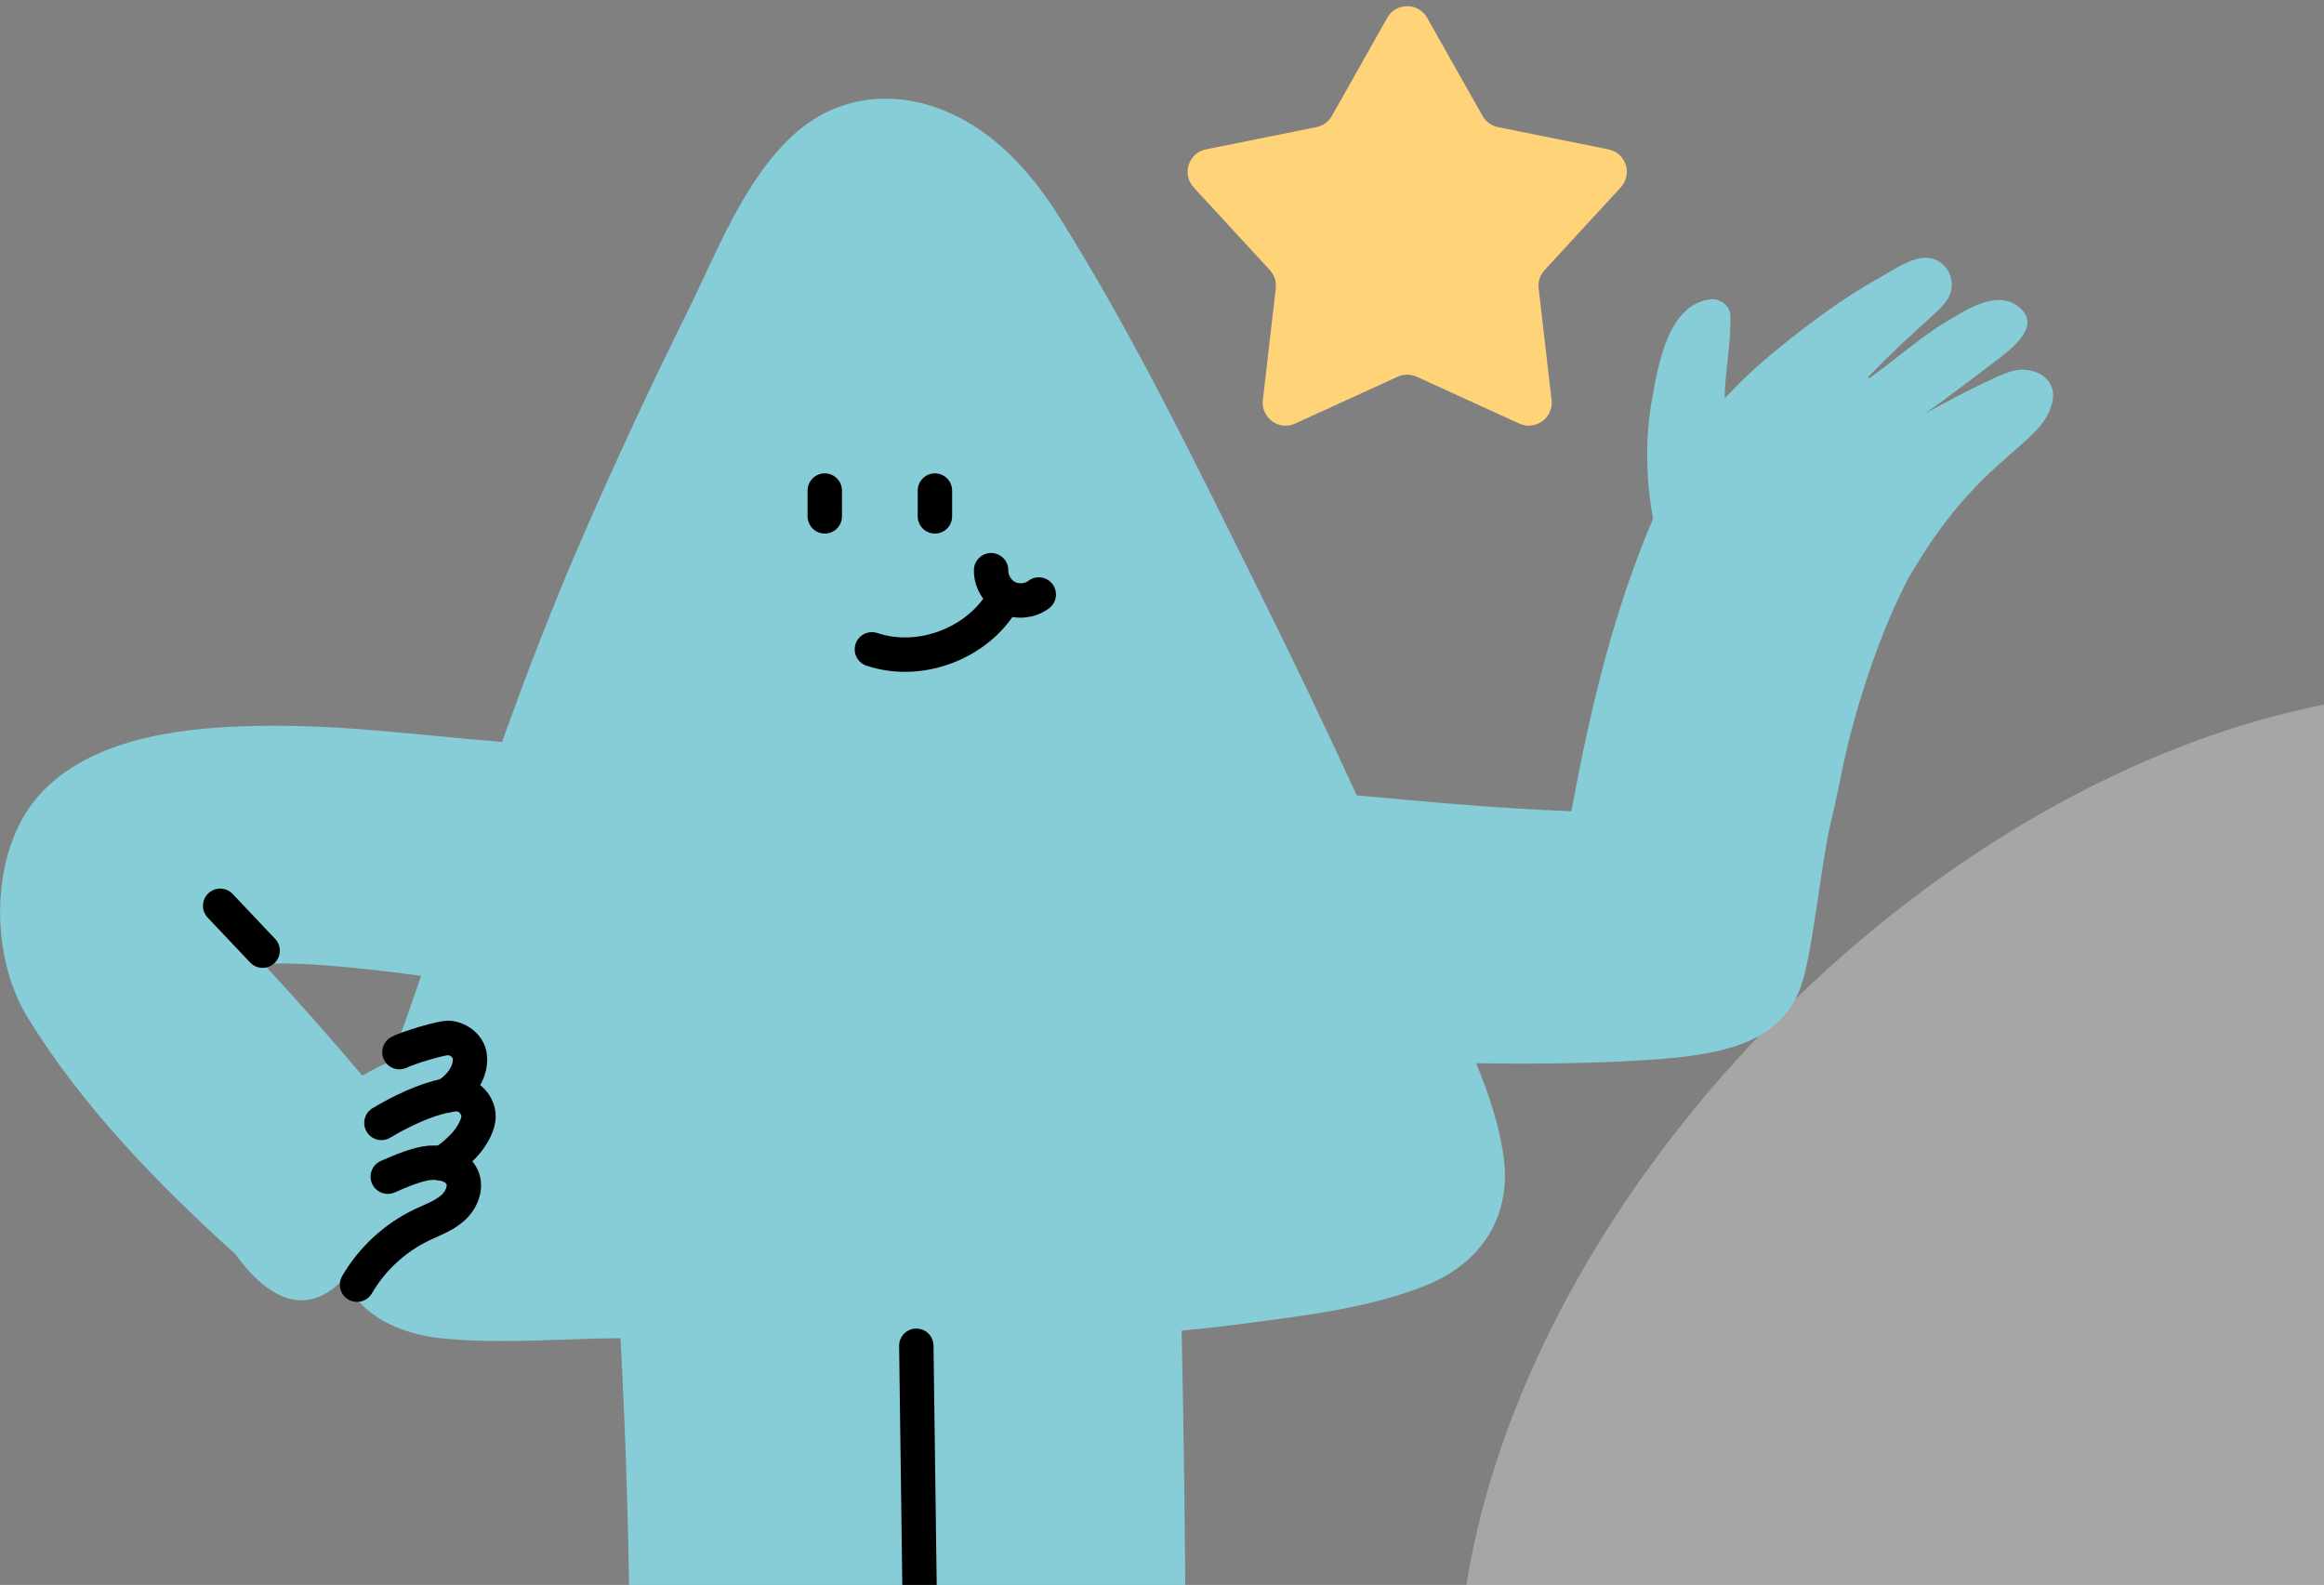 <svg width="283" height="193" viewBox="0 0 283 193" fill="none" xmlns="http://www.w3.org/2000/svg">
    <rect x="0" y="0" width="283" height="193" fill="#808080" stroke="none"/>
    <path fill-rule="evenodd" clip-rule="evenodd" d="M447.437 98.007C473.242 123.816 461.852 177.054 421.997 216.917C382.142 256.78 328.914 268.173 303.11 242.363C299.64 238.893 296.843 234.927 294.697 230.564C257.47 259.056 213.932 264.936 191.366 242.365C165.561 216.556 176.951 163.318 216.806 123.455C256.661 83.592 309.889 72.199 335.693 98.009C339.163 101.479 341.96 105.445 344.106 109.808C381.333 81.317 424.871 75.436 447.437 98.007Z" fill="white" fill-opacity="0.3"/>
    <path d="M244.85 45.227C241.867 46.225 234.285 50.43 234.285 50.418C236.044 49.284 241.694 44.968 243.362 43.697C245.282 42.23 248.814 39.406 245.554 37.174C242.868 35.337 239.206 37.877 236.909 39.24C233.933 40.997 230.592 43.969 227.622 46.059C227.566 46.022 227.504 45.991 227.449 45.954C230.005 43.291 232.698 40.8 235.476 38.296C236.699 37.193 237.909 35.99 237.638 34.178C237.415 32.704 236.236 31.502 234.729 31.397C232.815 31.267 230.468 32.932 228.9 33.802C226.677 35.041 224.534 36.41 222.472 37.902C218.829 40.535 213.926 44.308 210.628 47.89C210.418 48.087 210.214 48.291 210.011 48.501C210.054 45.146 210.832 41.7 210.708 38.395C210.665 37.242 209.474 36.323 208.356 36.447C203.187 36.995 201.971 44.197 201.218 48.328C200.31 53.279 200.409 58.267 201.292 63.175C196.605 74.199 193.838 85.383 191.35 98.788C180.803 98.362 172.695 97.517 165.217 96.852C161.34 88.429 157.338 80.056 153.207 71.751C145.624 56.497 138.06 40.83 128.977 26.403C125.309 20.576 120.572 15.391 113.91 13.066C107.79 10.933 101.411 12.031 96.607 16.439C90.574 21.963 87.271 30.774 83.726 37.933C79.287 46.891 75.063 55.961 71.061 65.123C67.251 73.854 64.078 82.14 61.132 90.347C50.079 89.447 41.669 88.201 31.251 88.398C23.378 88.546 11.967 89.471 5.292 96.254C-1.383 103.036 -1.352 116.119 3.266 123.728C9.843 134.542 19.21 144.198 28.608 152.663C31.153 156.159 34.79 159.612 38.945 157.867C40.112 157.38 41.039 156.572 41.897 155.684C43.836 160.222 48.696 162.442 53.722 162.96C60.897 163.694 68.326 163.003 75.563 162.948C76.897 188.19 77.076 213.494 76.094 238.761C71.315 243.366 66.529 247.972 61.75 252.578C61.107 253.194 61.126 253.953 61.472 254.545C61.564 255.309 62.108 256.012 63.108 256.012H161.228C162.309 256.012 162.859 255.186 162.877 254.347C163.167 253.638 163.05 252.769 162.21 252.257C155.949 248.478 149.922 244.341 144.173 239.833C144.544 213.901 144.445 187.968 143.889 162.041C146.359 161.801 148.823 161.529 151.281 161.203C158.61 160.229 166.644 159.322 173.547 156.566C180.278 153.884 184.082 148.255 183.106 140.924C182.588 137.039 181.297 133.211 179.747 129.462C187.725 129.628 195.864 129.431 201.73 128.993C211.178 128.284 217.575 126.459 219.625 119.091C220.848 114.695 221.86 104.664 222.923 100.243C224.25 94.706 224.411 92.499 225.985 87.024C227.597 81.407 229.604 75.827 232.29 70.592C233.976 67.688 236.884 62.891 241.46 58.384C246.06 53.852 249.098 52.397 249.913 48.994C250.648 45.911 247.351 44.407 244.868 45.239L244.85 45.227ZM32.159 117.457C35.364 116.976 44.719 117.914 51.283 118.832C50.11 122.223 48.9 125.67 47.634 129.197C46.429 129.721 45.256 130.319 44.126 130.985C40.242 126.379 36.241 121.878 32.159 117.457Z" fill="#86CDD7"/>
    <path d="M111.582 163.873C111.582 163.873 112.298 214.406 112.656 253.54" stroke="black" stroke-width="4.188" stroke-linecap="round" stroke-linejoin="round"/>
    <path d="M48.64 128.118C49.455 127.68 53.926 126.237 54.84 126.398C55.754 126.558 56.618 127.107 57.014 127.945C57.606 129.191 57.112 131.694 54.377 133.402" stroke="black" stroke-width="4.188" stroke-linecap="round" stroke-linejoin="round"/>
    <path d="M46.448 136.738C48.702 135.381 51.789 133.883 54.377 133.396C54.895 133.297 55.427 133.198 55.951 133.26C57.328 133.427 58.409 134.838 58.255 136.213C58.131 137.329 57.217 138.741 56.433 139.543C55.649 140.344 54.716 141.22 53.679 141.645" stroke="black" stroke-width="4.188" stroke-linecap="round" stroke-linejoin="round"/>
    <path d="M47.22 143.285C48.609 142.675 50.845 141.707 52.358 141.596C53.87 141.485 55.636 141.941 56.266 143.316C56.865 144.611 56.174 146.189 55.099 147.127C54.025 148.064 52.642 148.545 51.357 149.161C48.084 150.727 45.3 153.298 43.478 156.437" stroke="black" stroke-width="4.188" stroke-linecap="round" stroke-linejoin="round"/>
    <path d="M31.98 115.762C30.257 113.943 28.535 112.124 26.812 110.299" stroke="black" stroke-width="4.188" stroke-linecap="round" stroke-linejoin="round"/>
    <path d="M100.436 59.735V62.879" stroke="black" stroke-width="4.188" stroke-linecap="round" stroke-linejoin="round"/>
    <path d="M113.848 59.734V62.879" stroke="black" stroke-width="4.188" stroke-linecap="round" stroke-linejoin="round"/>
    <path d="M122.178 72.978C119.115 78.349 112.033 81.043 106.173 79.07" stroke="black" stroke-width="4.188" stroke-linecap="round" stroke-linejoin="round"/>
    <path d="M120.69 69.433C120.659 70.783 121.456 72.121 122.66 72.738C123.864 73.355 125.42 73.213 126.494 72.393" stroke="black" stroke-width="4.188" stroke-linecap="round" stroke-linejoin="round"/>
    <path d="M168.929 2.173C169.998 0.28 172.723 0.28 173.792 2.173L180.533 14.114C180.931 14.82 181.617 15.318 182.412 15.479L195.863 18.188C197.996 18.618 198.839 21.215 197.365 22.816L188.084 32.897C187.533 33.495 187.271 34.303 187.364 35.109L188.939 48.717C189.189 50.877 186.983 52.481 185.005 51.577L172.521 45.872C171.784 45.535 170.937 45.535 170.2 45.872L157.716 51.577C155.738 52.481 153.532 50.877 153.782 48.717L155.357 35.109C155.45 34.303 155.188 33.495 154.638 32.897L145.356 22.816C143.882 21.215 144.725 18.618 146.858 18.188L160.309 15.479C161.104 15.318 161.79 14.82 162.189 14.114L168.929 2.173Z" fill="#FFD479"/>
</svg>
